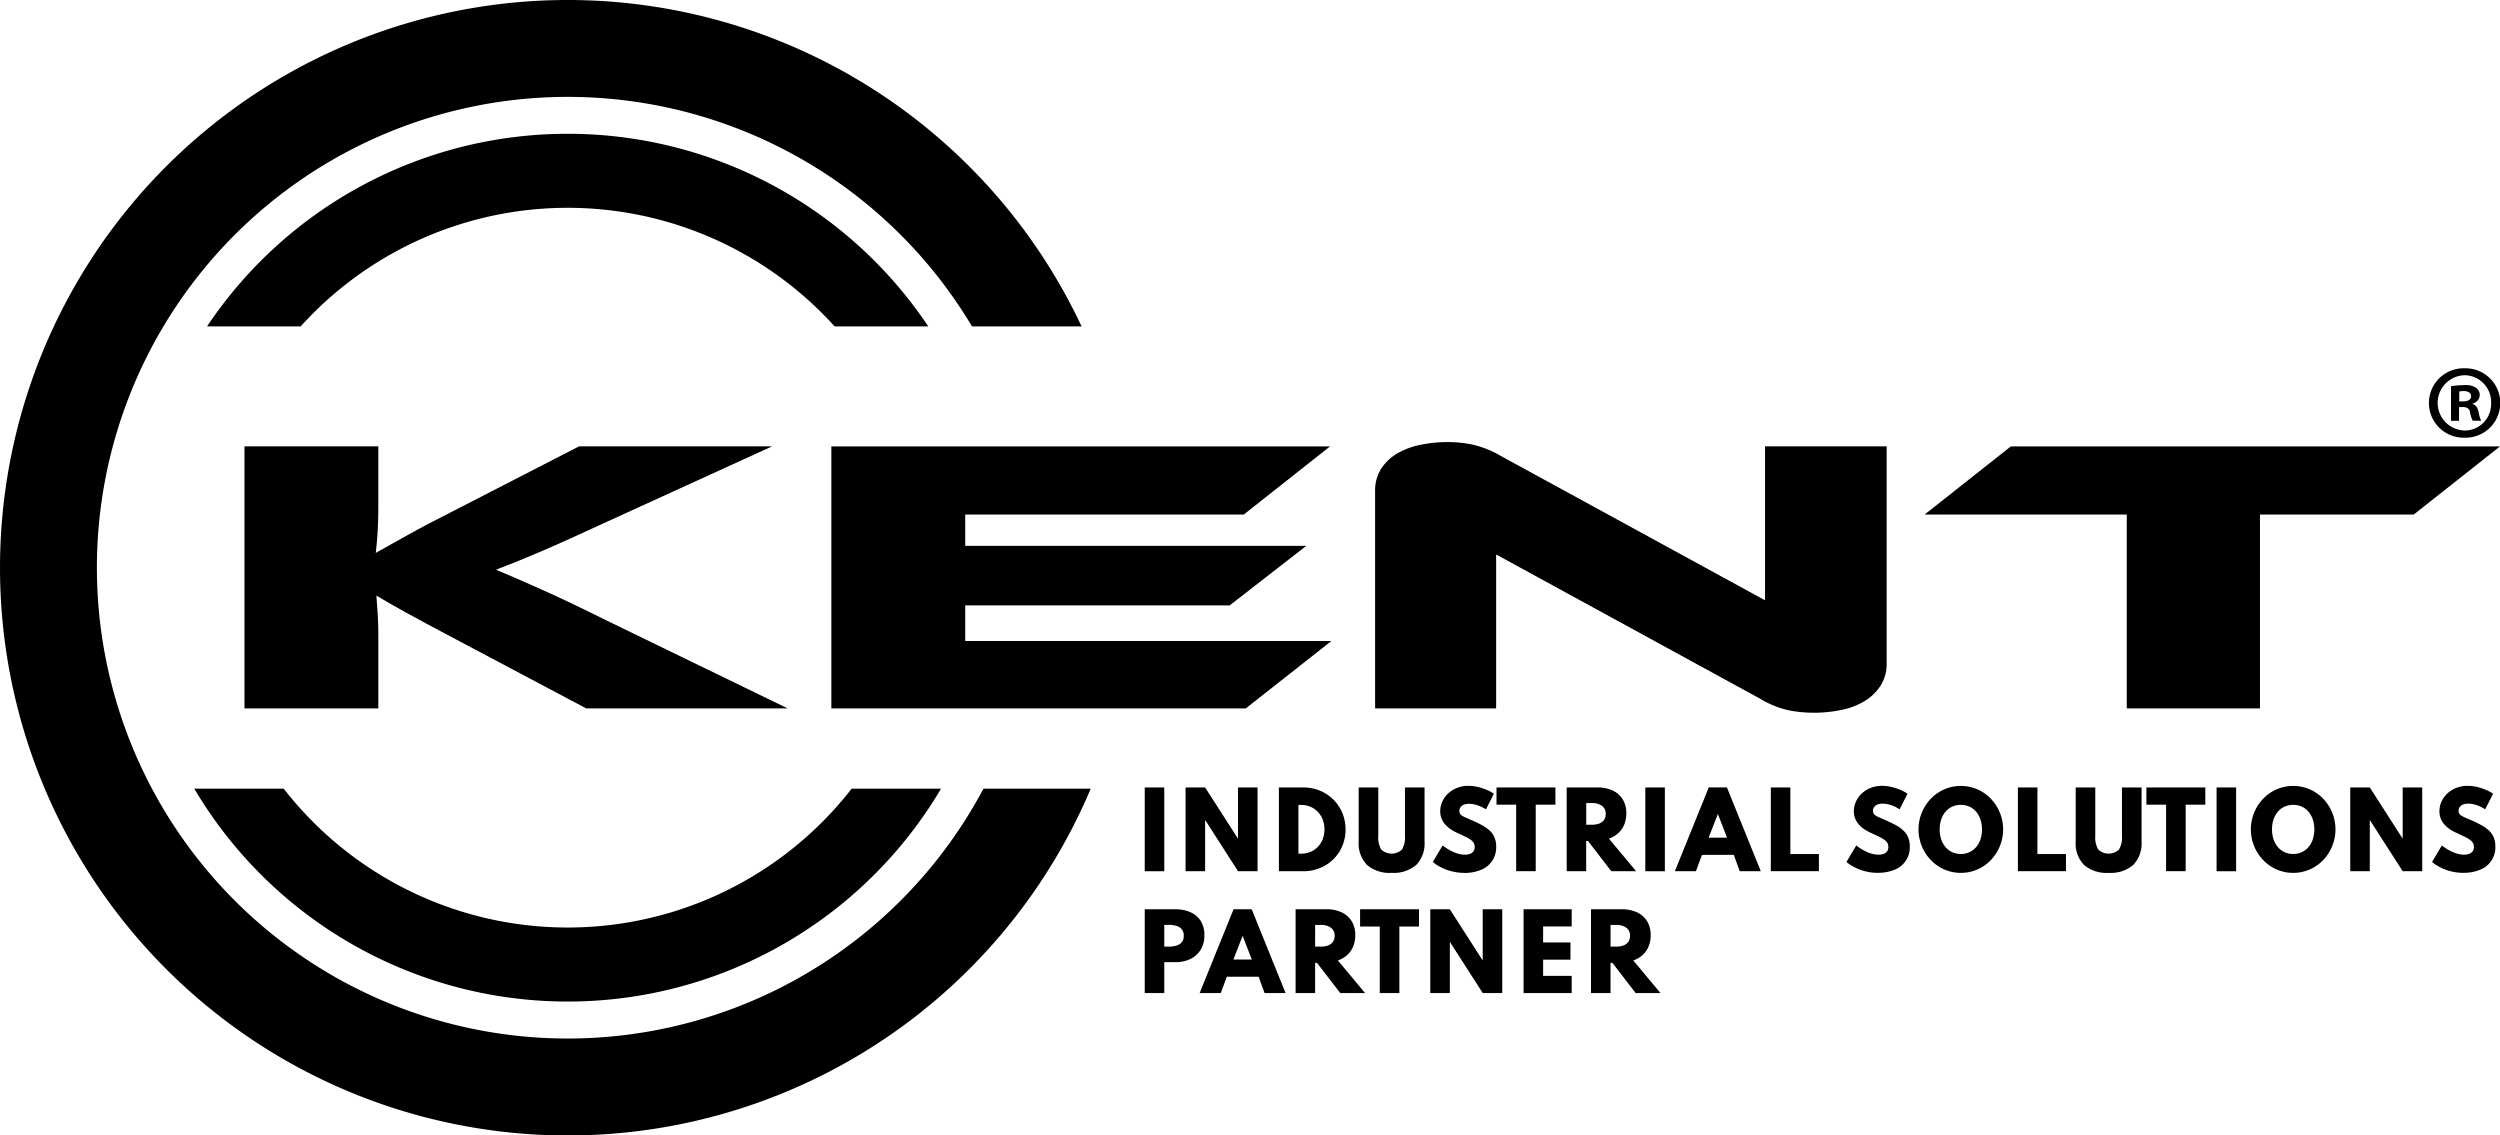 <svg xmlns="http://www.w3.org/2000/svg" viewBox="0 0 209.434 95.115"><path d="M47.556 0A47.563 47.563 0 0 1 90.61 27.346h-9.181a39.442 39.442 0 1 0 .958 38.726h8.986A47.561 47.561 0 1 1 47.556 0" fill-rule="evenodd"/><path d="M78.835 66.071a36.349 36.349 0 0 1-62.559 0h7.491a30.146 30.146 0 0 0 47.58 0Zm-31.28-54.863a36.316 36.316 0 0 1 30.21 16.136H69.92a30.141 30.141 0 0 0-44.73 0h-7.844a36.317 36.317 0 0 1 30.21-16.136" fill-rule="evenodd"/><path d="M206.48 30.853a2.908 2.908 0 1 1-.017 5.814 2.908 2.908 0 1 1 0-5.814Zm-.036.583a2.316 2.316 0 0 0 .036 4.63 2.22 2.22 0 0 0 2.21-2.3 2.254 2.254 0 0 0-2.227-2.333Zm-.442 3.816h-.672v-2.9a7.992 7.992 0 0 1 1.113-.089 1.55 1.55 0 0 1 .992.231.732.732 0 0 1 .3.618.746.746 0 0 1-.6.689v.036c.284.088.423.317.511.707a2.539 2.539 0 0 0 .215.705h-.708a2.277 2.277 0 0 1-.23-.705c-.052-.3-.23-.442-.6-.442h-.318Zm.018-1.625h.317c.373 0 .672-.123.672-.423 0-.267-.194-.442-.617-.442a1.808 1.808 0 0 0-.372.033Z"/><path d="m209.436 37.394-7.225 5.708h-12.886v16.241h-11.158V43.102h-16.931l7.223-5.708Z" fill-rule="evenodd"/><path d="M151.911 59.706a10.623 10.623 0 0 1-2.128-.215 7.911 7.911 0 0 1-2.346-.966l-22.1-12.075v12.894h-10.14v-18.21a3.367 3.367 0 0 1 .511-1.87 4.046 4.046 0 0 1 1.348-1.28 6.379 6.379 0 0 1 1.943-.72 11.1 11.1 0 0 1 2.289-.231 10.445 10.445 0 0 1 2.076.213 8.54 8.54 0 0 1 2.4.968l22.1 12.076v-12.9h10.188v18.183a3.339 3.339 0 0 1-.513 1.868 4.14 4.14 0 0 1-1.348 1.3 6.06 6.06 0 0 1-1.967.74 11.617 11.617 0 0 1-2.319.23" fill-rule="evenodd"/><path d="m111.534 53.7-7.169 5.643H69.646V37.394h41.778l-7.225 5.708H80.86v2.627h28.571l-6.414 4.985H80.86V53.7Z" fill-rule="evenodd"/><path d="M65.981 59.343H49.106l-10.889-5.77q-2.8-1.478-4.284-2.3t-2.4-1.378q.054.755.107 1.558t.054 1.591v6.3H20.48V37.393h11.214v5.086q0 1.018-.054 2t-.162 1.839q1.078-.592 2.613-1.461t4.019-2.116l10.4-5.349h16.172l-13.8 6.3q-1.777.82-3.155 1.443t-2.452 1.083q-1.078.459-1.967.82t-1.754.688q1.565.658 3.775 1.641t5.715 2.724Z" fill-rule="evenodd"/><path d="M95.898 65.969h1.637v7.018h-1.637z"/><path d="M99.32 72.982v-7.014h1.637l2.755 4.291v-4.291h1.638v7.014h-1.638l-2.755-4.291v4.291Z"/><path d="M107.138 72.983v-7.014h2.049a3.567 3.567 0 0 1 1.39.268 3.466 3.466 0 0 1 1.877 1.869 3.656 3.656 0 0 1 0 2.758 3.372 3.372 0 0 1-.75 1.115 3.459 3.459 0 0 1-1.127.742 3.6 3.6 0 0 1-1.393.265Zm1.637-1.467h.22a2.006 2.006 0 0 0 .787-.151 1.8 1.8 0 0 0 .618-.426 1.96 1.96 0 0 0 .41-.646 2.365 2.365 0 0 0 0-1.633 1.976 1.976 0 0 0-.41-.648 1.835 1.835 0 0 0-.621-.428 2.006 2.006 0 0 0-.787-.151h-.22Z"/><path d="M116.583 73.123a2.9 2.9 0 0 1-2.061-.661 2.573 2.573 0 0 1-.7-1.959v-4.534h1.642v4.053a1.973 1.973 0 0 0 .254 1.153 1.277 1.277 0 0 0 1.726 0 1.965 1.965 0 0 0 .254-1.153v-4.053h1.642v4.533a2.577 2.577 0 0 1-.7 1.959 2.887 2.887 0 0 1-2.058.661"/><path d="M122.677 73.123a4.285 4.285 0 0 1-1.63-.315 4.335 4.335 0 0 1-.6-.3 2.905 2.905 0 0 1-.414-.3l.82-1.378c.111.082.235.168.376.26a4.039 4.039 0 0 0 .453.25 3.006 3.006 0 0 0 .505.187 1.991 1.991 0 0 0 .532.073 1.2 1.2 0 0 0 .438-.073.616.616 0 0 0 .285-.217.609.609 0 0 0 .1-.361.645.645 0 0 0-.091-.346.97.97 0 0 0-.278-.275 3.775 3.775 0 0 0-.475-.265 27.76 27.76 0 0 0-.677-.317 3.574 3.574 0 0 1-.54-.31 2.225 2.225 0 0 1-.438-.4 1.657 1.657 0 0 1-.29-.489 1.633 1.633 0 0 1-.1-.586 1.913 1.913 0 0 1 .168-.792 2.134 2.134 0 0 1 .48-.681 2.32 2.32 0 0 1 .748-.478 2.56 2.56 0 0 1 .968-.178 3.427 3.427 0 0 1 .764.09 4.7 4.7 0 0 1 .75.239 3.1 3.1 0 0 1 .617.336l-.665 1.305a2.831 2.831 0 0 0-.441-.236 2.69 2.69 0 0 0-.492-.168 2.1 2.1 0 0 0-.494-.06 1.092 1.092 0 0 0-.427.075.608.608 0 0 0-.272.209.523.523 0 0 0-.1.313.46.46 0 0 0 .054.227.535.535 0 0 0 .168.17 2.014 2.014 0 0 0 .283.151c.114.051.247.107.4.17.346.15.654.3.927.441a3.243 3.243 0 0 1 .688.47 1.724 1.724 0 0 1 .42.585 1.95 1.95 0 0 1 .143.775 2 2 0 0 1-1.259 1.942 3.51 3.51 0 0 1-1.412.262"/><path d="M127.015 72.982V67.41h-1.647v-1.442h4.934v1.442h-1.649v5.572Z"/><path d="M131.247 72.983v-7.014h2.59a2.92 2.92 0 0 1 1.268.257 1.939 1.939 0 0 1 .837.742 2.2 2.2 0 0 1 .3 1.173 2.459 2.459 0 0 1-.171.933 2 2 0 0 1-.5.719 2.191 2.191 0 0 1-.787.462l2.28 2.731h-2.08l-1.948-2.53h-.157v2.527Zm1.637-3.892h.429a1.832 1.832 0 0 0 .659-.1.84.84 0 0 0 .406-.308.863.863 0 0 0 .138-.494.8.8 0 0 0-.31-.681 1.463 1.463 0 0 0-.893-.234h-.429Z"/><path d="M137.834 65.969h1.637v7.018h-1.637z"/><path d="m140.309 72.983 2.841-7.018h1.522l2.837 7.018h-1.764l-.5-1.37h-2.662l-.507 1.37Zm2.828-2.807h1.544l-.77-1.986Z"/><path d="M148.348 72.982v-7.014h1.637v5.58h2.39v1.434Z"/><path d="M157.329 73.123a4.285 4.285 0 0 1-1.63-.315 4.334 4.334 0 0 1-.6-.3 2.9 2.9 0 0 1-.414-.3l.82-1.378c.111.082.235.168.376.26a4.036 4.036 0 0 0 .453.25 3.007 3.007 0 0 0 .505.187 1.991 1.991 0 0 0 .532.073 1.2 1.2 0 0 0 .438-.073.616.616 0 0 0 .285-.217.609.609 0 0 0 .1-.361.645.645 0 0 0-.091-.346.97.97 0 0 0-.278-.275 3.776 3.776 0 0 0-.475-.265 27.76 27.76 0 0 0-.677-.317 3.573 3.573 0 0 1-.54-.31 2.224 2.224 0 0 1-.438-.4 1.657 1.657 0 0 1-.29-.489 1.633 1.633 0 0 1-.1-.586 1.913 1.913 0 0 1 .168-.792 2.133 2.133 0 0 1 .48-.681 2.32 2.32 0 0 1 .748-.478 2.56 2.56 0 0 1 .968-.178 3.427 3.427 0 0 1 .764.09 4.7 4.7 0 0 1 .75.239 3.1 3.1 0 0 1 .617.336l-.665 1.305a2.83 2.83 0 0 0-.443-.248 2.691 2.691 0 0 0-.492-.168 2.1 2.1 0 0 0-.494-.06 1.092 1.092 0 0 0-.427.075.608.608 0 0 0-.272.209.524.524 0 0 0-.1.313.46.46 0 0 0 .054.227.536.536 0 0 0 .168.17 2.014 2.014 0 0 0 .283.151c.114.051.247.107.4.17.346.15.654.3.927.441a3.245 3.245 0 0 1 .688.47 1.724 1.724 0 0 1 .42.585 1.95 1.95 0 0 1 .143.775 2 2 0 0 1-1.259 1.942 3.51 3.51 0 0 1-1.412.262"/><path d="M164.268 73.123a3.394 3.394 0 0 1-1.378-.282 3.484 3.484 0 0 1-1.127-.78 3.713 3.713 0 0 1 0-5.159 3.484 3.484 0 0 1 1.127-.78 3.508 3.508 0 0 1 2.754 0 3.509 3.509 0 0 1 1.127.78 3.723 3.723 0 0 1 0 5.159 3.509 3.509 0 0 1-1.127.78 3.4 3.4 0 0 1-1.377.282m0-1.583a1.676 1.676 0 0 0 .715-.149 1.616 1.616 0 0 0 .562-.423 1.967 1.967 0 0 0 .366-.651 2.765 2.765 0 0 0 0-1.671 1.967 1.967 0 0 0-.366-.651 1.613 1.613 0 0 0-.562-.422 1.8 1.8 0 0 0-1.432 0 1.592 1.592 0 0 0-.562.422 1.966 1.966 0 0 0-.366.651 2.765 2.765 0 0 0 0 1.671 1.966 1.966 0 0 0 .366.651 1.6 1.6 0 0 0 .562.423 1.677 1.677 0 0 0 .717.149"/><path d="M169.046 72.982v-7.014h1.637v5.58h2.39v1.434Z"/><path d="M176.649 73.123a2.9 2.9 0 0 1-2.061-.661 2.573 2.573 0 0 1-.7-1.959v-4.534h1.642v4.053a1.974 1.974 0 0 0 .254 1.153 1.277 1.277 0 0 0 1.726 0 1.965 1.965 0 0 0 .254-1.153v-4.053h1.642v4.533a2.577 2.577 0 0 1-.7 1.959 2.887 2.887 0 0 1-2.058.661"/><path d="M181.459 72.982V67.41h-1.647v-1.442h4.934v1.442h-1.645v5.572Z"/><path d="M185.691 65.969h1.637v7.018h-1.637z"/><path d="M192.109 73.123a3.4 3.4 0 0 1-1.378-.282 3.5 3.5 0 0 1-1.127-.78 3.717 3.717 0 0 1 0-5.159 3.5 3.5 0 0 1 1.127-.78 3.511 3.511 0 0 1 2.755 0 3.522 3.522 0 0 1 1.127.78 3.723 3.723 0 0 1 0 5.159 3.522 3.522 0 0 1-1.127.78 3.406 3.406 0 0 1-1.378.282m0-1.583a1.684 1.684 0 0 0 .716-.149 1.611 1.611 0 0 0 .561-.423 1.945 1.945 0 0 0 .366-.651 2.741 2.741 0 0 0 0-1.671 1.945 1.945 0 0 0-.366-.651 1.608 1.608 0 0 0-.561-.422 1.8 1.8 0 0 0-1.433 0 1.588 1.588 0 0 0-.561.422 1.948 1.948 0 0 0-.367.651 2.765 2.765 0 0 0 0 1.671 1.949 1.949 0 0 0 .367.651 1.591 1.591 0 0 0 .561.423 1.677 1.677 0 0 0 .717.149"/><path d="M196.889 72.982v-7.014h1.637l2.755 4.291v-4.291h1.638v7.014h-1.638l-2.755-4.291v4.291Z"/><path d="M206.384 73.123a4.285 4.285 0 0 1-1.63-.315 4.335 4.335 0 0 1-.6-.3 2.905 2.905 0 0 1-.414-.3l.82-1.378c.111.082.235.168.376.26a4.036 4.036 0 0 0 .453.25 3.008 3.008 0 0 0 .505.187 1.991 1.991 0 0 0 .532.073 1.2 1.2 0 0 0 .438-.073.616.616 0 0 0 .285-.217.609.609 0 0 0 .1-.361.645.645 0 0 0-.091-.346.969.969 0 0 0-.278-.275 3.777 3.777 0 0 0-.475-.265 27.76 27.76 0 0 0-.677-.317 3.575 3.575 0 0 1-.54-.31 2.224 2.224 0 0 1-.438-.4 1.657 1.657 0 0 1-.29-.489 1.633 1.633 0 0 1-.1-.586 1.913 1.913 0 0 1 .168-.792 2.133 2.133 0 0 1 .48-.681 2.32 2.32 0 0 1 .748-.478 2.56 2.56 0 0 1 .968-.178 3.426 3.426 0 0 1 .764.09 4.7 4.7 0 0 1 .75.239 3.1 3.1 0 0 1 .617.336l-.665 1.305a2.83 2.83 0 0 0-.443-.248 2.69 2.69 0 0 0-.492-.168 2.1 2.1 0 0 0-.494-.06 1.092 1.092 0 0 0-.427.075.608.608 0 0 0-.272.209.524.524 0 0 0-.1.313.46.46 0 0 0 .054.227.535.535 0 0 0 .168.17 2.012 2.012 0 0 0 .283.151c.114.051.247.107.4.17.346.15.654.3.927.441a3.245 3.245 0 0 1 .688.47 1.724 1.724 0 0 1 .42.585 1.95 1.95 0 0 1 .143.775 2 2 0 0 1-1.259 1.942 3.51 3.51 0 0 1-1.412.262"/><path d="M95.898 83.193v-7.018h2.594a3.008 3.008 0 0 1 1.223.239 1.95 1.95 0 0 1 .861.718 2.153 2.153 0 0 1 .318 1.213 2.26 2.26 0 0 1-.318 1.231 2.054 2.054 0 0 1-.861.765 2.786 2.786 0 0 1-1.223.262h-.957v2.59Zm1.637-3.892h.429a2.028 2.028 0 0 0 .578-.081.939.939 0 0 0 .451-.277.8.8 0 0 0 .174-.548.816.816 0 0 0-.174-.555.932.932 0 0 0-.451-.278 2.028 2.028 0 0 0-.578-.082h-.429Z"/><path d="m100.498 83.193 2.841-7.018h1.522l2.837 7.018h-1.761l-.5-1.37h-2.662l-.507 1.37Zm2.828-2.807h1.544l-.77-1.986Z"/><path d="M108.537 83.193v-7.018h2.594a2.92 2.92 0 0 1 1.268.257 1.939 1.939 0 0 1 .837.742 2.2 2.2 0 0 1 .3 1.173 2.459 2.459 0 0 1-.171.933 2 2 0 0 1-.5.719 2.191 2.191 0 0 1-.787.462l2.28 2.731h-2.08l-1.948-2.53h-.157v2.53Zm1.637-3.892h.429a1.832 1.832 0 0 0 .659-.1.84.84 0 0 0 .406-.308.863.863 0 0 0 .138-.494.8.8 0 0 0-.31-.681 1.463 1.463 0 0 0-.893-.234h-.429Z"/><path d="M115.587 83.192v-5.575h-1.647v-1.443h4.934v1.442h-1.645v5.575Z"/><path d="M119.82 83.192v-7.018h1.637l2.755 4.291v-4.291h1.638v7.018h-1.636l-2.755-4.291v4.291Z"/><path d="M127.636 83.192v-7.018h4.031v1.438h-2.394v1.344h2.292v1.438h-2.292v1.36h2.394v1.438Z"/><path d="M133.284 83.193v-7.018h2.594a2.92 2.92 0 0 1 1.268.257 1.939 1.939 0 0 1 .837.742 2.2 2.2 0 0 1 .3 1.173 2.459 2.459 0 0 1-.171.933 2 2 0 0 1-.5.719 2.192 2.192 0 0 1-.787.462l2.28 2.731h-2.08l-1.948-2.53h-.157v2.53Zm1.637-3.892h.429a1.832 1.832 0 0 0 .659-.1.84.84 0 0 0 .406-.308.862.862 0 0 0 .138-.494.8.8 0 0 0-.31-.681 1.463 1.463 0 0 0-.893-.234h-.429Z"/></svg>
